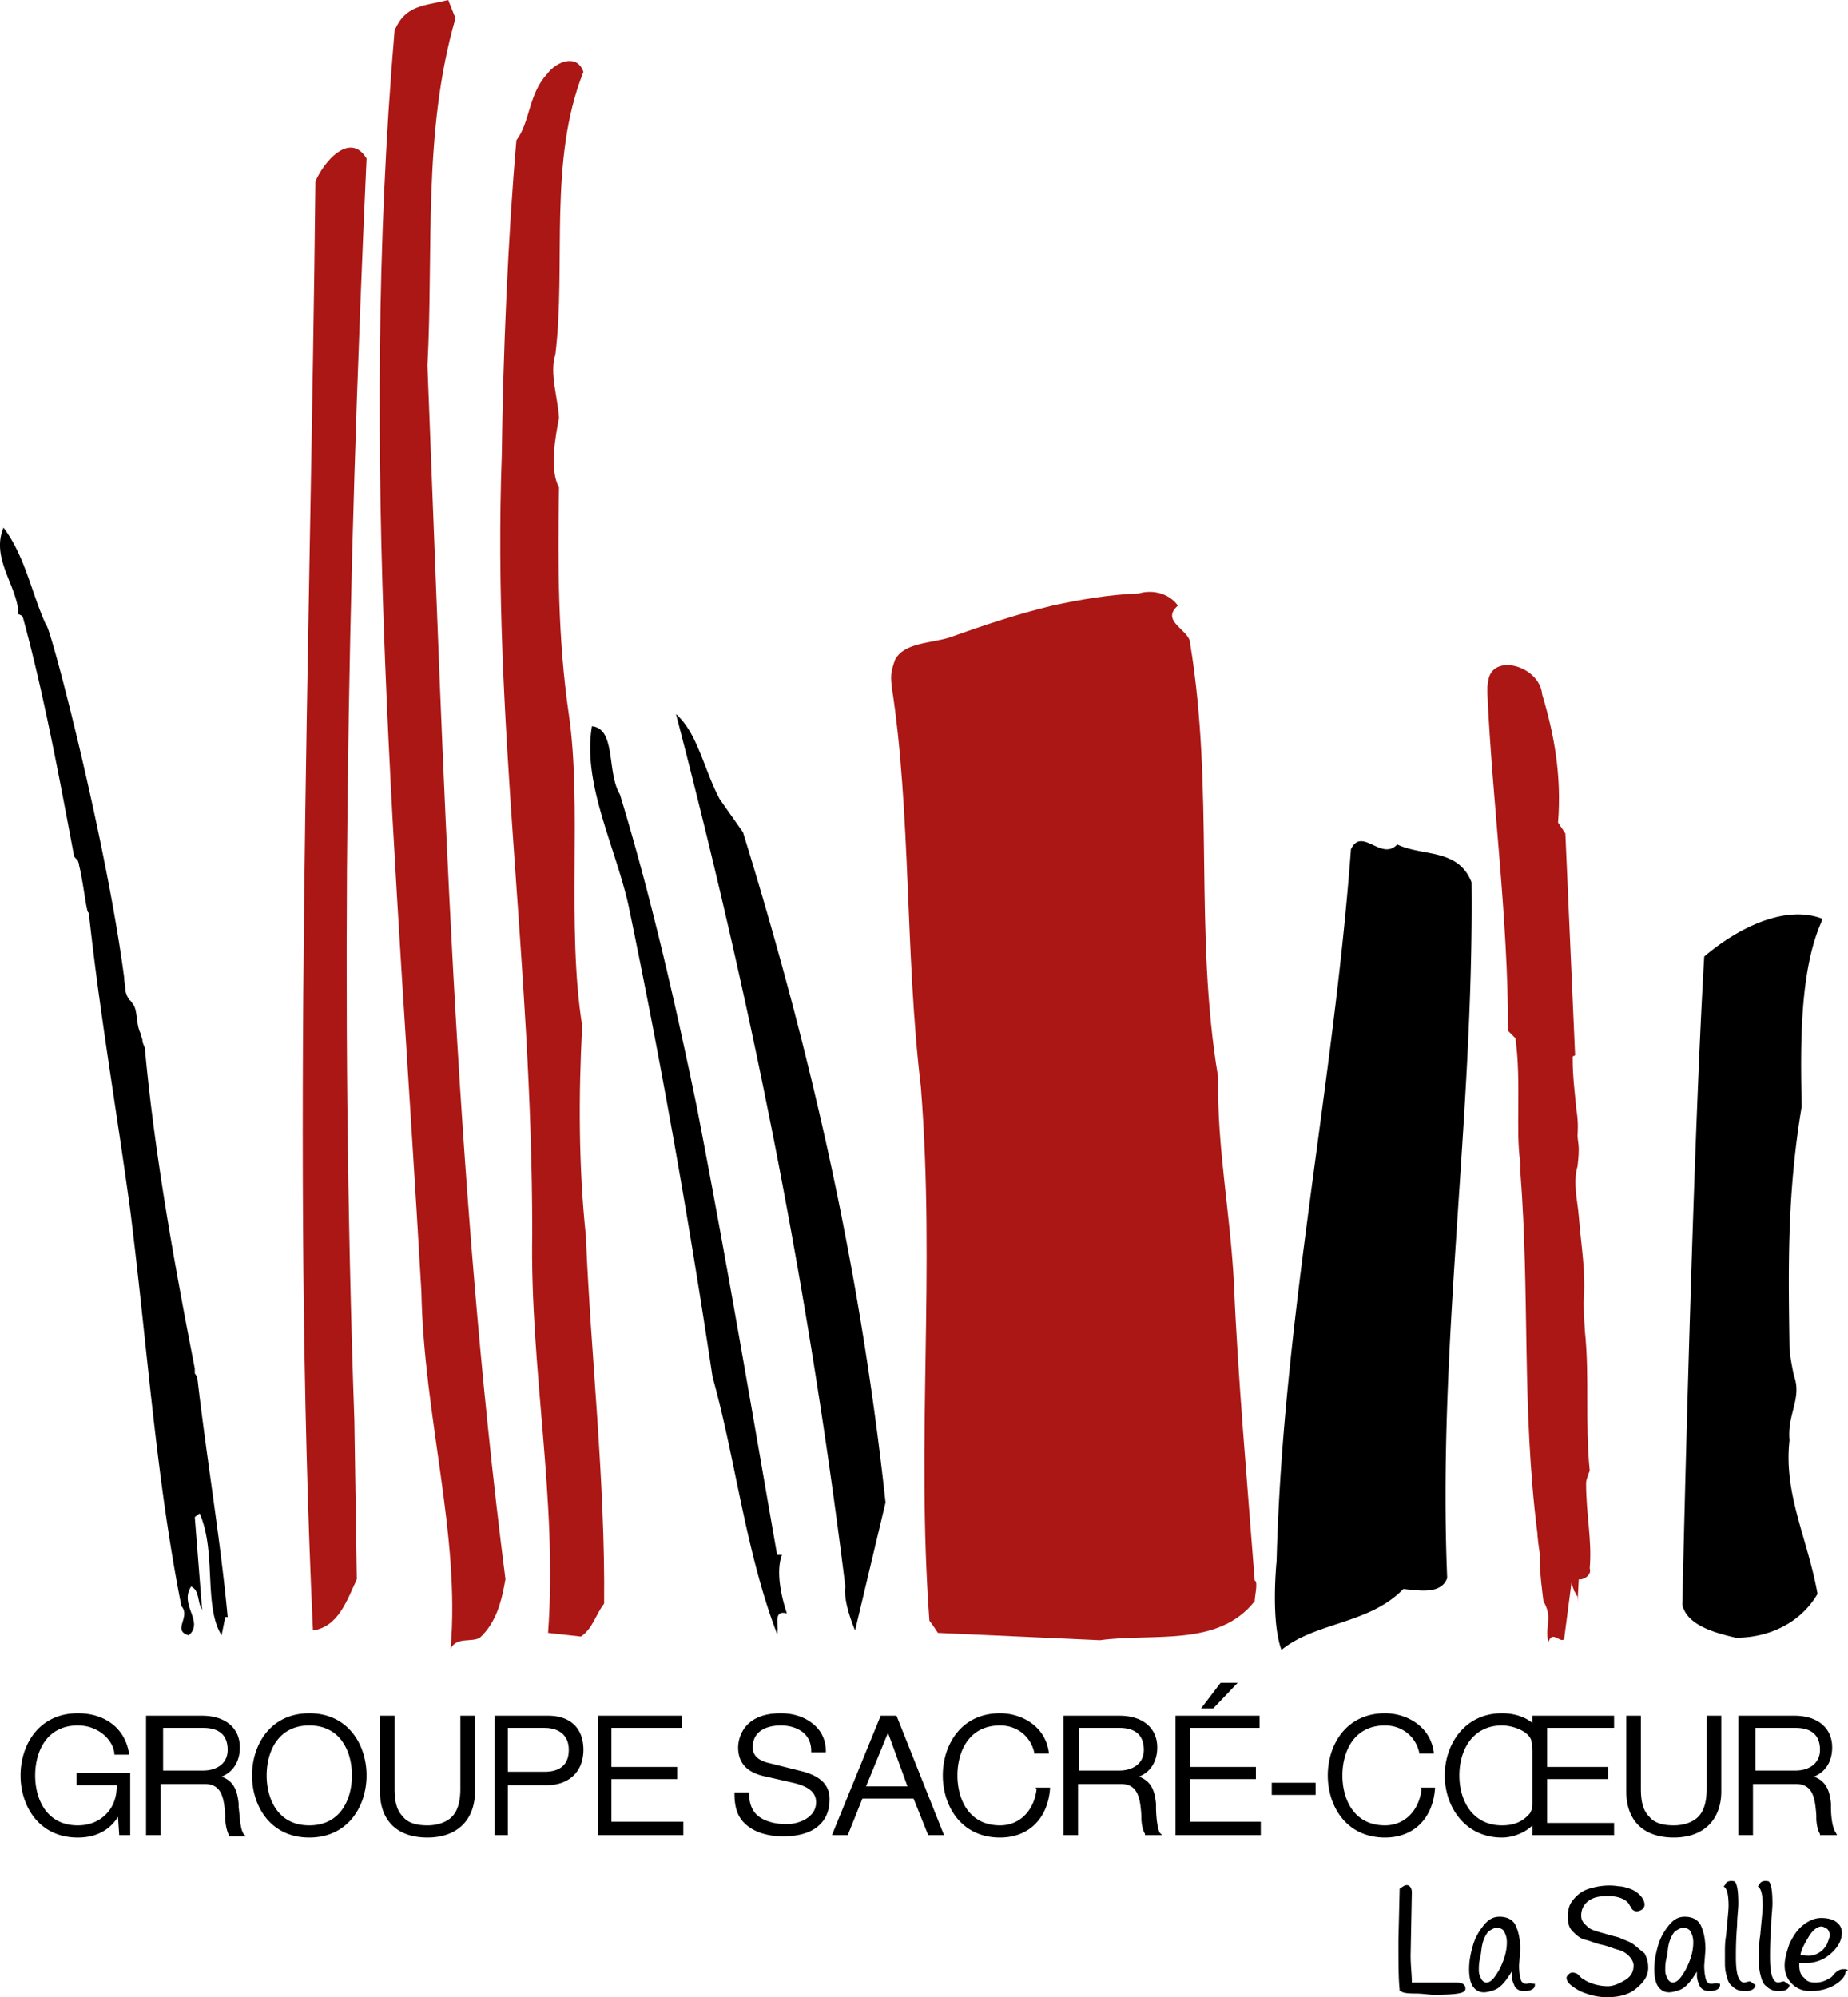 <svg xmlns="http://www.w3.org/2000/svg" width="600" height="648.304" viewBox="0 0 600 648.304"><path d="M147.888 5.933L145.515 0c-7.911 1.978-13.844 1.582-17.404 9.889-11.867 139.628.791 270.95 8.702 409.392.79 40.742 12.657 78.714 9.493 115.896 1.978-3.956 6.724-1.978 9.493-3.56 5.538-5.142 7.12-12.262 8.307-18.986-16.613-130.136-20.173-264.622-25.315-393.967 1.978-37.18-1.583-75.945 9.097-112.73zm41.137 327.119c-5.142-32.435 0-71.594-4.35-101.26-3.56-24.525-3.56-48.257-3.165-73.573-3.164-5.537-1.187-16.613 0-22.546-.396-6.724-3.164-14.635-1.187-20.568 3.56-29.271-2.373-62.893 9.098-91.768-1.978-5.933-8.702-3.56-11.867.791-5.933 6.33-5.537 15.822-9.888 21.36-2.77 31.248-4.351 70.408-4.747 102.051-3.164 87.812 9.889 164.153 9.889 252.756-.791 44.301 8.306 86.625 5.142 129.74l10.68 1.186c3.955-2.769 4.746-7.12 7.515-10.68.396-39.95-4.35-80.691-5.933-119.455-2.373-22.546-2.373-45.884-1.187-68.034zM102.4 58.937c-1.582 152.286-7.91 316.834-.79 470.307 8.306-1.187 11.074-9.89 14.239-16.613l-.791-51.422c-4.747-136.86-2.374-270.95 3.955-409.788-5.537-9.097-14.24 1.583-16.613 7.516zm304.968 454.09c-2.373-31.25-5.538-66.849-6.724-96.119-1.187-23.337-5.538-44.301-5.143-67.243-7.91-47.07-1.186-92.954-9.097-140.815 0-4.351-9.889-7.12-3.956-12.262-3.164-4.351-8.702-5.143-12.657-3.956-9.889.396-18.986 1.978-28.084 3.956-11.471 2.768-22.15 6.328-33.226 10.284-5.933 1.977-14.635 1.582-17.8 7.12 0 0-.791 1.978-1.186 3.955s0 4.351 0 4.747c6.328 40.741 4.35 87.416 9.493 130.135 4.746 60.519-1.582 113.918 2.768 173.25l1.187 1.583 1.582 2.373 52.608 2.373c17.404-2.373 38.368 2.373 50.235-12.657 0-1.583 1.187-6.33 0-6.725zm107.59-31.644c0-1.187 1.186-3.956 1.186-3.956-1.582-15.822 0-30.457-1.582-45.488 0 0-.396-6.724-.396-9.098.791-9.888-.79-18.195-1.582-28.084-.396-5.142-1.978-10.68-.396-16.217 0-.396.396-2.769.396-5.538 0-1.582-.396-3.164-.396-4.35 0-.792.396-3.956-.395-8.703-.396-4.351-1.187-10.284-1.187-16.217v-.792l.791-.395-3.164-71.99-2.373-3.56c1.186-15.03-1.187-28.48-5.143-41.532-.79-9.098-15.426-13.449-17.404-5.143 0 .396-.395 1.978-.395 2.77v1.977c1.582 35.204 6.724 72.385 6.724 109.567l2.373 2.373c1.978 13.845 0 30.458 1.582 40.346v2.77c3.165 40.74.396 76.736 5.538 117.477 0 .791.396 4.351.791 6.724v2.77c0 3.164.791 9.492 1.187 12.657 3.164 5.537.395 7.515 1.582 13.448 1.187-4.35 3.955.396 5.142-1.186l2.373-18.196c0 .396.396.792.396 1.187 0 .396.396.791.396 1.187 0 .395.395.395.395.79.396.396.396.396.396.792.395.396.395.396.395.791v1.582l.396-7.515c1.187.395 4.35-1.187 3.56-3.56.79-9.098-1.187-17.404-1.187-27.688z" fill="#aa1714"/><path d="M61.263 530.826c5.142-4.351-3.164-9.889.791-15.822 2.77 1.187 1.978 5.142 3.56 7.515l-2.373-30.061 1.582-1.187c5.538 12.658 1.187 30.062 7.12 39.555l1.187-5.933h.79c-2.372-25.316-6.724-50.63-9.888-77.923l-.791-1.187v-1.582c-6.724-34.413-13.053-69.617-16.217-104.03-.396-1.186-.792-1.581-.792-2.768-.395-.791-.395-1.582-.79-2.374-1.187-2.768-.792-6.328-1.979-8.702-.395-.395-.79-1.186-1.186-1.582-.396 0-1.582-2.373-1.582-3.56s-.396-2.769-.396-3.955c-5.933-45.093-24.128-114.71-25.315-114.314-4.746-10.284-6.724-22.15-13.844-31.643-3.956 9.493 3.56 17.8 4.746 26.501v1.582s1.583.396 1.583 1.187c6.724 24.524 11.866 52.212 16.613 77.528l.395.395c0 .396.791.396.791.791 0 .396.396.791.396 1.582 1.582 6.33 2.373 15.822 3.164 15.427 3.56 32.83 9.098 64.474 13.449 96.514 5.538 43.905 8.306 86.625 16.613 128.553 3.164 3.56-3.164 7.91 2.373 9.493zm216.365-1.582l9.889-41.533c-8.307-76.34-24.129-145.957-46.28-217.552l-7.515-10.68c-5.142-9.492-7.12-21.359-14.24-27.688 24.525 94.14 42.72 184.326 54.982 283.213-.791 5.142 3.164 14.24 3.164 14.24zm-22.15-5.538c-1.978-5.933-3.56-13.844-1.583-18.986h-1.582c-8.702-49.84-16.217-94.536-26.106-145.562-7.12-34.413-15.03-68.825-24.92-101.26-4.35-7.12-1.186-21.36-9.097-22.151-3.165 18.59 7.515 38.764 11.866 58.146 10.284 49.443 19.382 100.469 27.293 153.077 7.515 26.897 10.68 56.563 20.964 83.46.791-2.768-1.582-7.91 3.165-6.724zm200.147-7.91c4.746.395 12.262 1.977 14.24-3.561-3.165-75.55 8.702-149.913 7.91-225.858-4.35-11.075-15.821-8.306-24.128-12.262-5.142 5.538-11.47-5.933-15.03 1.582-5.538 75.946-22.151 152.682-24.129 231 0 0-1.978 19.382 1.582 28.876 11.075-9.098 28.48-8.307 39.555-19.778zm107.984 15.821c10.68 0 20.965-4.747 26.502-14.24-3.164-17.8-11.075-32.435-9.097-49.839-.791-8.306 3.955-13.448 1.582-20.568-.396-1.187-1.582-7.516-1.582-9.493-.396-26.107-.791-49.84 3.955-78.319-.395-18.986-.791-43.51 6.329-59.728l.396-1.186c-12.262-4.747-27.689 3.164-38.369 12.262-3.955 67.243-7.12 210.431-7.12 210.431 1.583 6.725 10.68 9.098 17.404 10.68zm-90.58 111.94h-14.635c0-2.769-.396-5.537-.396-8.702l.396-20.568c0-1.978-1.187-2.374-1.583-2.374-.79 0-1.186.396-2.373 1.187l-.395 16.613c0 7.515 0 12.658.395 16.218v.395h.396c.395.396 1.187.791 4.746.791 2.374 0 4.352.396 5.934.396 9.097 0 10.284-.791 10.284-1.978 0-.791-.396-1.978-2.769-1.978zm22.942.396h-.791c-.396 0-.791-.396-1.187-.791-.396-.791-.791-2.77-.791-5.143l.396-5.142c0-2.769-.396-5.142-1.187-7.12-.791-2.373-2.769-3.56-5.538-3.56-1.977 0-3.56.792-5.142 2.77-1.582 1.977-2.769 3.955-3.56 6.724-.791 2.769-1.186 5.142-1.186 7.515 0 2.373.395 4.351 1.186 5.538.791 1.186 1.978 1.977 3.56 1.977 1.187 0 2.373-.395 3.56-.79 1.978-.792 3.56-2.77 5.538-5.934v1.187c0 1.187.395 2.373.79 3.164.396 1.187 1.583 1.978 3.165 1.978 2.373 0 3.56-.791 3.56-1.978v-.395h-.395c-.396 0-1.187-.396-1.978 0zm-9.098-4.747c-1.582 2.769-2.769 4.351-4.35 4.351-.396 0-1.187-.395-1.583-1.186-.396-.792-.791-1.583-.791-2.77 0-1.186 0-2.373.395-3.955.396-1.582.396-3.164.792-4.746.395-1.582 1.186-3.165 1.977-3.956 1.187-.791 1.978-1.187 2.77-1.187.79 0 1.581.396 1.977.792.791 1.186 1.186 2.373 1.186 3.955 0 2.769-.79 5.538-2.373 8.702zm43.115-8.306c-1.187-.791-2.769-1.187-4.351-1.978-1.582-.396-3.164-.791-4.351-1.187-1.582-.395-2.769-.79-3.956-1.186-1.186-.396-1.977-1.187-2.768-1.978-.791-.791-1.187-1.582-1.187-2.769 0-1.978.791-3.56 2.373-4.747 1.582-1.186 3.56-1.582 6.329-1.582 3.56 0 6.329 1.187 7.12 3.165.395.395.395.79.79 1.186.792.791 1.979.791 3.165 0 .396-.395.791-.79.791-1.582 0-1.186-.79-2.373-1.582-3.164-.79-.791-1.977-1.582-3.164-1.978-1.187-.396-2.373-.791-3.56-.791-2.373-.396-5.142-.396-8.306.395-1.583.396-2.77.792-3.956 1.583a12.038 12.038 0 0 0-3.165 3.164c-.79 1.187-1.186 2.769-1.186 4.747s.396 3.56 1.582 4.746c1.187 1.187 2.373 2.374 4.351 2.769 1.582.396 3.164 1.187 5.142 1.582 1.978.396 3.56 1.187 5.143 1.582 1.582.396 2.768 1.187 3.56 1.978.79.791 1.582 1.978 1.582 3.165 0 1.977-.792 3.56-2.77 4.746-1.977 1.187-3.955 1.978-5.537 1.978-2.769 0-5.538-.791-7.515-1.978-.396-.395-.791-.395-1.187-.79l-1.187-1.188c-.79-.395-1.978-.79-2.768 0-.396.396-.792.791-.792 1.187 0 1.582 1.582 2.769 4.351 4.351 2.77 1.187 5.538 1.978 8.702 1.978 3.956 0 7.12-.791 9.494-2.77 2.373-1.977 3.955-3.955 3.955-6.723 0-1.978-.395-3.165-1.187-4.747-1.582-1.187-2.768-2.373-3.955-3.164zm26.106 13.053h-.79c-.397 0-.792-.396-1.187-.791-.396-.791-.792-2.77-.792-5.143l.396-5.142c0-2.769-.396-5.142-1.187-7.12-.791-2.373-2.769-3.56-5.537-3.56-1.978 0-3.56.792-5.143 2.77-1.582 1.977-2.768 3.955-3.56 6.724-.79 2.769-1.186 5.142-1.186 7.515 0 2.373.395 4.351 1.187 5.538.79 1.186 1.977 1.977 3.56 1.977 1.186 0 2.373-.395 3.56-.79 1.977-.792 3.56-2.77 5.537-5.934v1.187c0 1.187.396 2.373.791 3.164.396 1.187 1.582 1.978 3.164 1.978 2.374 0 3.56-.791 3.56-1.978v-.395h-.395s-.791-.396-1.978 0zm-8.702-4.747c-1.582 2.769-2.769 4.351-4.351 4.351-.395 0-1.187-.395-1.582-1.186-.396-.792-.791-1.583-.791-2.77 0-1.186 0-2.373.395-3.955.396-1.582.396-3.164.791-4.746.396-1.582 1.187-3.165 1.978-3.956 1.187-.791 1.978-1.187 2.769-1.187.791 0 1.582.396 1.978.792.79 1.186 1.186 2.373 1.186 3.955 0 2.769-.79 5.538-2.373 8.702zm18.986 4.351c-2.373 0-2.769-4.35-2.769-8.306 0-1.978 0-5.538.396-10.285 0-2.769.396-5.142.396-7.12 0-3.955-.396-6.328-1.187-7.12-1.582-.395-2.769 0-3.164 1.187l-.396.396.396.395c.79.792 1.186 2.77 1.186 5.934 0 1.582-.395 4.746-.79 9.493-.396 2.373-.396 3.955-.396 5.142v3.56c0 1.186 0 2.373.395 3.955.396 1.583.791 3.165 1.978 3.956 1.187 1.186 2.373 1.582 4.351 1.582 2.373 0 3.164-1.187 3.164-1.978-1.186-.79-1.582-1.186-1.977-1.186l-1.583.395zm11.076 0c-2.373 0-2.769-4.35-2.769-8.306 0-1.978 0-5.538.396-10.285 0-2.769.395-5.142.395-7.12 0-3.955-.395-6.328-1.187-7.12-1.582-.395-2.768 0-3.164 1.187l-.395.396.395.395c.791.792 1.187 2.77 1.187 5.934 0 1.582-.396 4.746-.791 9.493-.396 2.373-.396 3.955-.396 5.142v3.56c0 1.186 0 2.373.396 3.955.395 1.583.79 3.165 1.977 3.956 1.187 1.186 2.374 1.582 4.351 1.582 2.374 0 3.165-1.187 3.165-1.978-1.187-.79-1.583-1.186-1.978-1.186l-1.582.395zm20.964-4.35c-1.187 0-2.374.79-3.56 2.372-.396.396-1.187.792-1.978 1.187-.79.396-1.978.791-3.56.791s-2.768-.395-3.56-1.582c-1.186-.791-1.582-2.373-1.582-3.955v-.792h1.978c2.769 0 5.538-.79 7.911-2.768 2.373-1.978 3.956-4.351 3.956-7.12 0-1.583-.792-2.77-1.978-3.56-1.187-.791-2.77-1.187-4.747-1.187-1.978 0-3.955.791-5.933 2.374-1.978 1.582-3.164 3.56-4.351 5.933-.791 2.373-1.582 4.746-1.582 7.12 0 2.373.79 4.35 2.373 5.933 1.582 1.582 3.56 2.373 5.933 2.373 3.165 0 5.933-.79 7.911-1.978 1.978-1.186 3.56-2.768 3.56-4.35l.791-.396c-.395-.396-.791-.396-1.582-.396zm-11.076-10.68c1.187-1.978 2.77-3.165 3.956-3.165.791 0 1.187.395 1.978.791.395.396.79 1.187.79 1.978 0 .79-.395 1.582-.79 2.769-.396.79-1.187 1.977-2.374 2.768-1.186.792-2.373 1.187-3.56 1.187-.79 0-1.582 0-2.768-.395.395-1.978 1.582-3.956 2.768-5.934zm-562.47-49.049h13.054c0 3.956-1.187 7.12-3.56 9.494-2.373 2.373-5.538 3.56-9.098 3.56-10.284 0-13.844-8.703-13.844-16.218 0-7.516 3.56-16.218 13.844-16.218 6.725 0 11.471 4.747 11.867 9.098v.396h4.746v-.396c-1.186-7.91-7.515-13.053-16.613-13.053-12.657 0-18.59 10.284-18.59 20.173 0 9.889 5.933 20.173 18.59 20.173 5.934 0 10.285-2.373 13.053-6.724l.396 5.933h3.56v-20.173H24.873v3.955zm52.609 7.12v-1.187c-.396-3.56-1.187-7.12-5.538-8.702 3.955-1.582 5.933-5.142 5.933-9.493 0-6.329-4.746-10.284-12.262-10.284H47.42v38.764h4.747v-16.613h14.24c5.537 0 6.328 4.35 6.724 10.284v.791c0 1.582.395 3.956 1.186 5.538v.395h5.538l-.791-.79c-1.187-1.979-1.187-5.934-1.582-8.703zM66.01 574.732H52.957v-13.845H66.01c5.142 0 7.91 2.374 7.91 7.12 0 4.747-3.955 6.725-7.91 6.725zm34.413-18.59c-12.658 0-18.591 10.283-18.591 20.172 0 9.889 5.933 20.173 18.59 20.173s18.591-10.284 18.591-20.173c0-9.889-5.933-20.173-18.59-20.173zm0 36.39c-10.285 0-13.845-8.703-13.845-16.218 0-7.516 3.56-16.218 13.845-16.218 10.284 0 13.844 8.702 13.844 16.218 0 7.515-3.56 16.217-13.844 16.217zm49.048-11.867c0 3.955-.792 7.12-2.77 9.098-1.582 1.582-4.35 2.768-7.91 2.768-3.56 0-6.33-.79-7.911-2.768-1.978-1.978-2.77-4.747-2.77-9.098v-23.733h-4.746v24.524c0 9.493 5.538 15.03 15.427 15.03 9.493 0 15.426-5.537 15.426-15.03v-24.524h-4.746v23.733zm28.479-23.733h-17.404v38.764h4.35v-16.218h12.658c7.12 0 11.867-4.35 11.867-11.47s-4.351-11.076-11.471-11.076zm-1.187 18.195h-11.866v-14.24h11.866c5.142 0 7.911 2.77 7.911 7.12 0 4.747-2.769 7.12-7.91 7.12zm21.755 2.374h21.36v-3.956h-21.36v-12.658h22.942v-3.955h-27.292v38.764h27.688v-4.351h-23.338V577.5zm60.915-2.77l-9.493-2.373c-3.56-.79-5.538-2.373-5.538-5.142 0-5.933 5.538-7.12 9.098-7.12 4.35 0 9.888 1.978 9.888 8.307v.395h4.747v-.395c0-3.164-1.187-5.933-3.164-7.911-2.77-2.769-6.725-4.351-11.471-4.351-13.449 0-13.844 9.889-13.844 11.075 0 6.724 5.142 8.702 9.097 9.493l8.702 1.978c5.142 1.187 7.516 3.164 7.516 6.33 0 5.141-5.934 7.119-9.493 7.119-4.352 0-7.911-1.187-9.89-3.164-1.581-1.583-2.373-3.956-2.373-6.725v-.396h-4.746v.396c0 3.956.79 7.12 3.164 9.493 2.769 2.769 7.12 4.351 12.658 4.351 13.844 0 15.03-8.702 15.03-11.47.396-6.33-4.746-8.703-9.888-9.89zm26.502-17.8l-15.822 38.765h5.142L280 583.829h16.613l4.747 11.867h5.142l-15.426-38.764h-5.142zm-4.747 22.943l7.12-17.404 6.329 17.404h-13.449zm55.377.79c-.791 7.12-5.538 11.867-11.867 11.867-10.284 0-13.844-8.702-13.844-16.217 0-7.516 3.56-16.218 13.844-16.218 5.538 0 9.89 3.56 11.076 8.702v.396h4.746v-.396c-1.186-8.702-9.097-12.657-15.822-12.657-12.657 0-18.59 10.284-18.59 20.173 0 9.889 5.933 20.173 18.59 20.173 9.098 0 15.427-5.933 16.218-15.822v-.396h-4.747l.396.396zm38.764 5.934v-1.187c-.396-3.56-1.187-7.12-5.538-8.702 3.955-1.582 5.933-5.142 5.933-9.493 0-6.329-4.746-10.284-12.262-10.284h-18.195v38.764h4.746v-16.613h13.845c5.537 0 6.329 4.35 6.724 10.284v.791c0 1.582.396 3.956 1.187 5.142v.396h5.537l-.79-.791c-.792-1.583-1.187-5.538-1.187-8.307zm-11.867-11.866H350.41v-13.845h13.053c5.142 0 7.911 2.374 7.911 7.12 0 4.747-3.955 6.725-7.91 6.725zm38.368-28.48h-5.537l-6.329 8.307h3.955l7.911-8.307zm-15.426 31.249h21.36v-3.956h-21.36v-12.658h22.546v-3.955h-27.293v38.764h27.689v-4.351h-22.942V577.5zm26.502 5.142h14.24v-3.956h-14.24v3.956zm53.003-1.978v-.396h-4.746l.395.396c-.791 7.12-5.537 11.866-11.866 11.866-10.285 0-13.845-8.702-13.845-16.217 0-7.516 3.56-16.218 13.845-16.218 5.537 0 9.888 3.56 11.075 8.702v.396h4.747v-.396c-1.187-8.702-9.098-12.657-15.822-12.657-12.658 0-18.591 10.284-18.591 20.173 0 9.889 5.933 20.173 18.59 20.173 9.098 0 15.427-5.933 16.218-15.822zm3.165-4.351c0 9.889 6.328 20.173 18.59 20.173 3.56 0 7.516-1.582 9.89-3.955v3.164h26.5v-3.956H502.3V577.5h19.777v-3.955H502.3v-12.657h21.755v-3.956h-26.502v2.373c-2.373-1.977-5.933-3.164-9.889-3.164-12.262 0-18.59 10.284-18.59 20.173zm18.59-16.217c3.165 0 8.307 1.582 9.493 4.746 0 .791.396 1.582.396 3.56v17.404c0 1.187-.396 1.978-.791 2.769-2.373 2.769-5.142 3.955-9.098 3.955-9.493 0-13.844-7.91-13.844-16.217 0-8.306 4.351-16.217 13.844-16.217zm66.453 20.568c0 3.955-.792 7.12-2.77 9.098-1.582 1.582-4.35 2.768-7.91 2.768-3.56 0-6.33-.79-7.911-2.768-1.978-1.978-2.77-4.747-2.77-9.098v-23.733h-4.746v24.524c0 9.493 5.538 15.03 15.427 15.03 9.493 0 15.426-5.537 15.426-15.03v-24.524h-4.746v23.733zm40.74-13.449c0-6.329-4.746-10.284-12.261-10.284h-18.195v38.764h4.746v-16.613h13.844c5.538 0 6.33 4.35 6.725 10.284v.791c0 1.582.395 3.956 1.186 5.142v.396h5.538l-.396-.791c-1.186-1.583-1.582-5.538-1.582-8.307v-1.187c-.395-3.56-1.186-7.12-5.537-8.702 3.955-1.582 5.933-5.142 5.933-9.493zm-11.866 7.516h-13.053v-13.845h13.053c5.143 0 7.911 2.374 7.911 7.12 0 4.747-3.955 6.725-7.91 6.725z"/></svg>